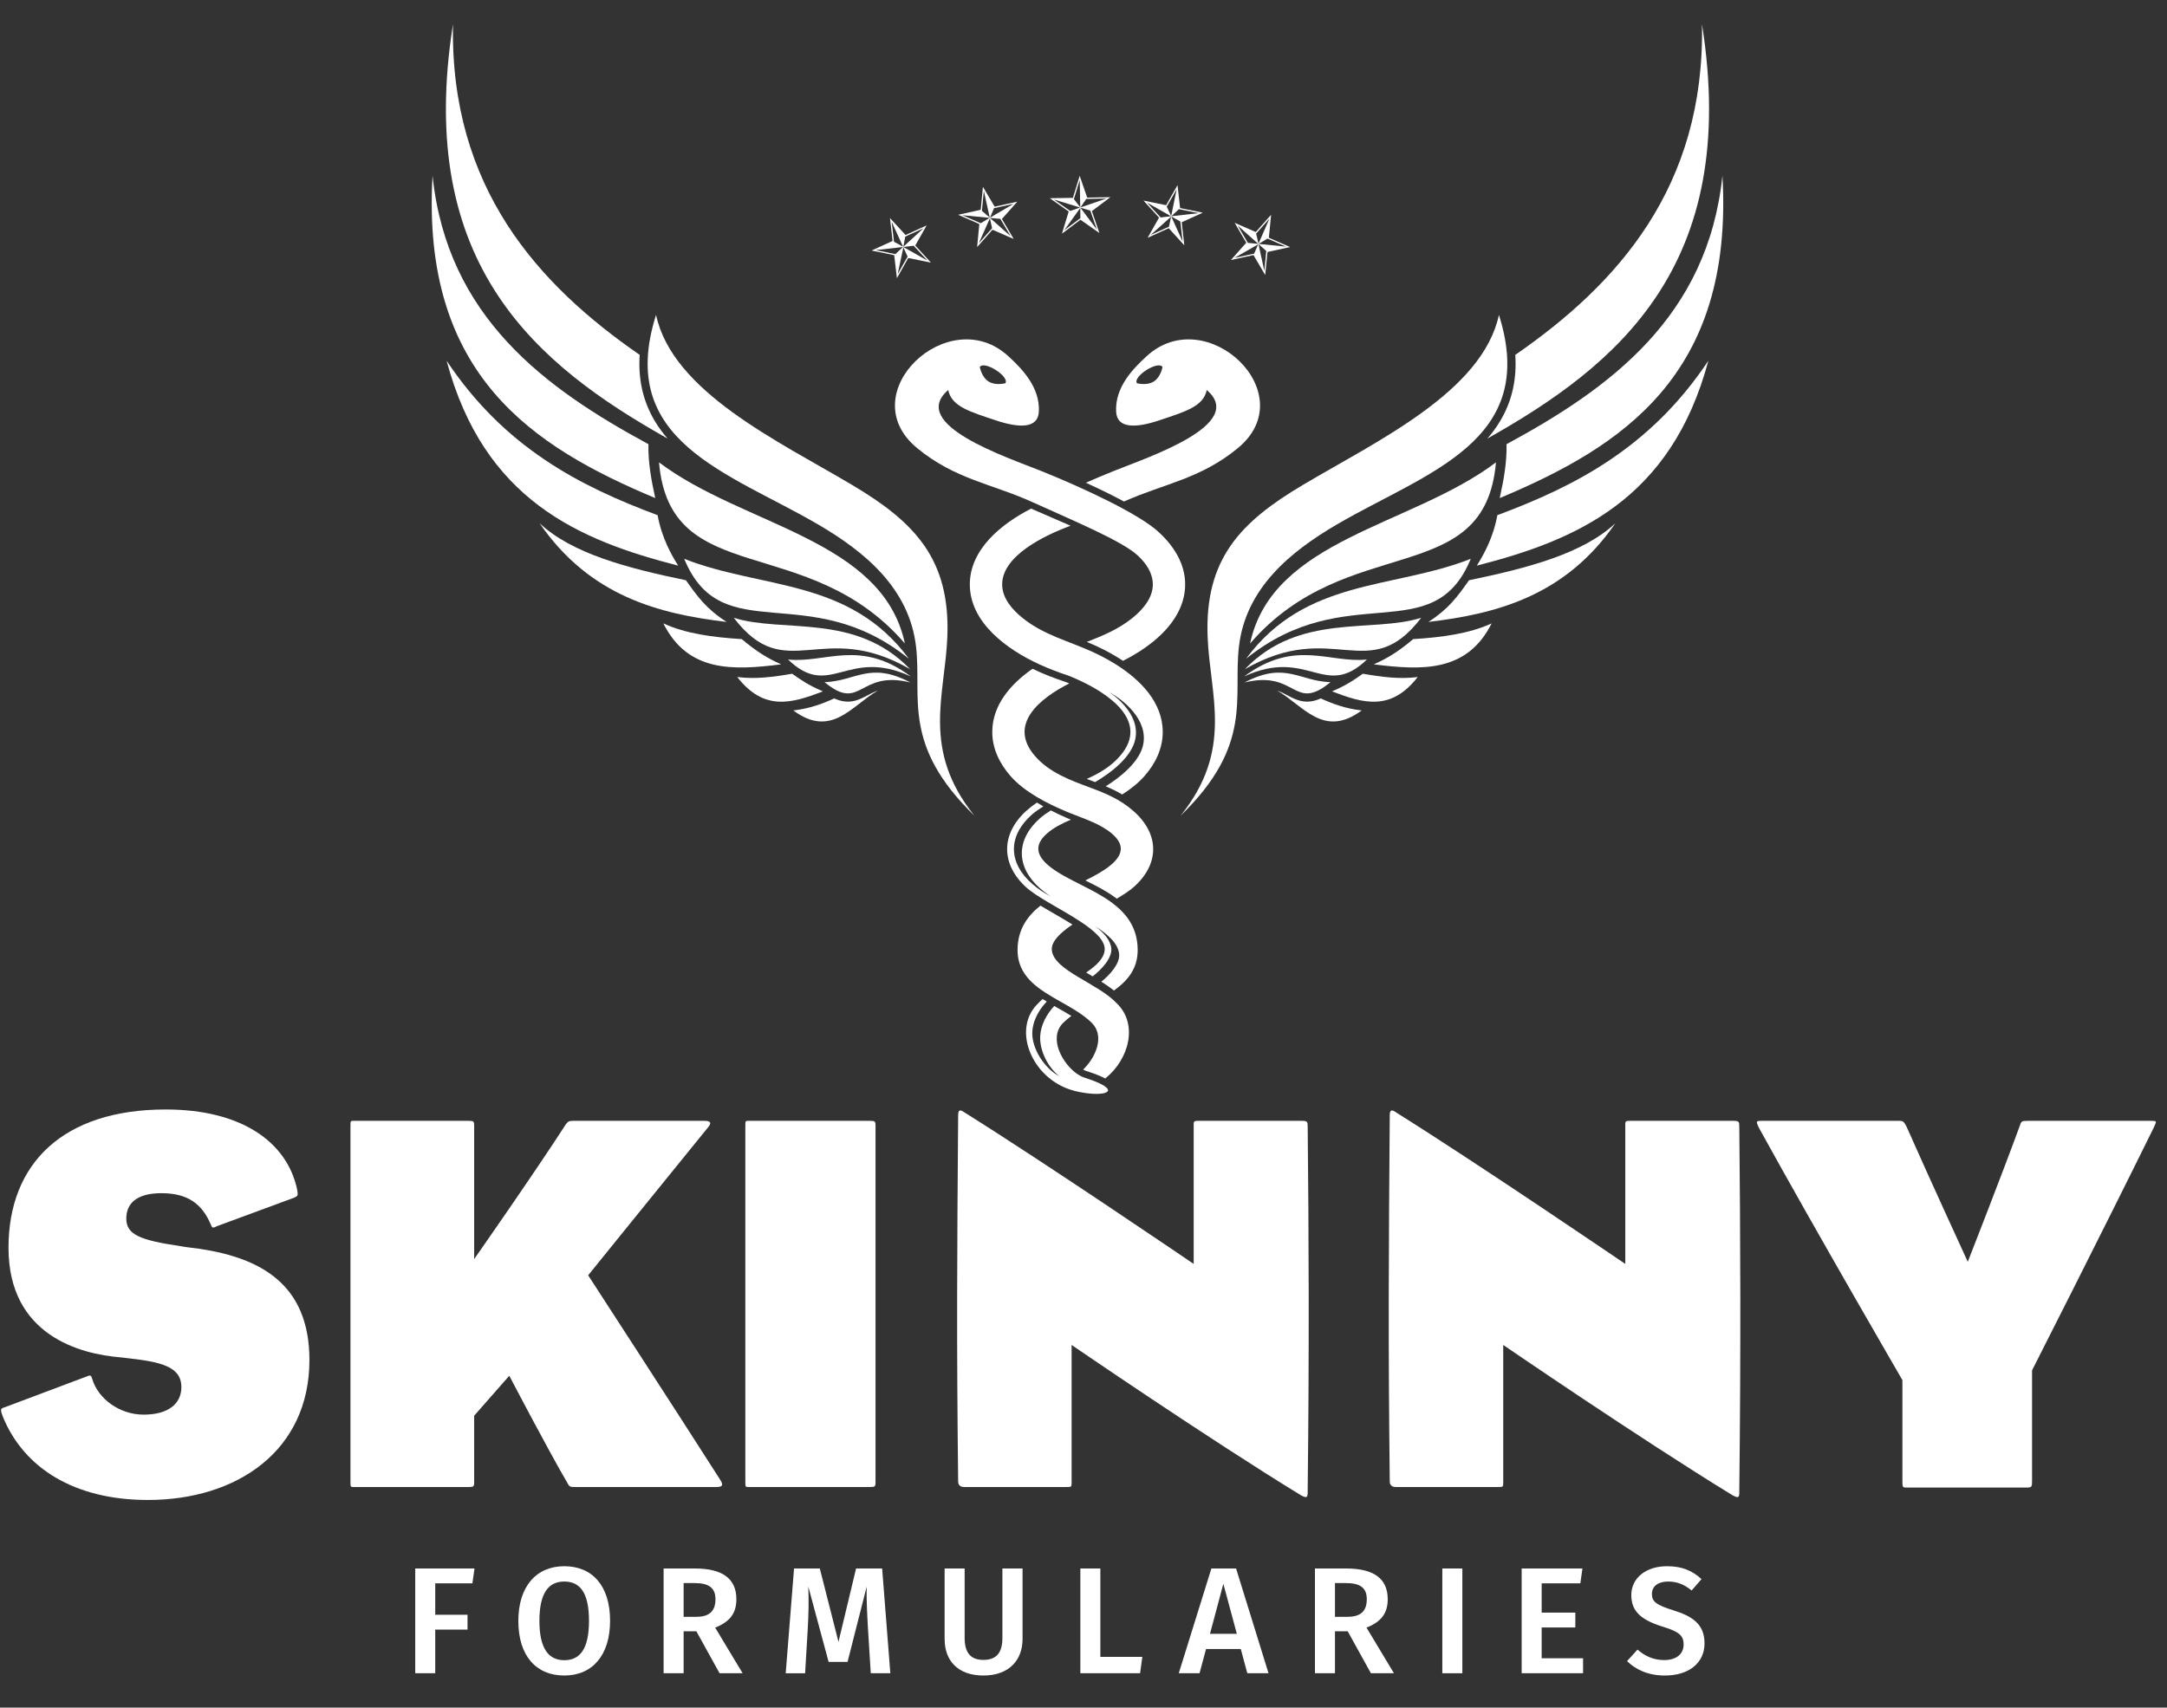 <?xml version="1.0" encoding="utf-8"?>
<!-- Generator: Adobe Illustrator 15.0.2, SVG Export Plug-In . SVG Version: 6.00 Build 0)  -->
<!DOCTYPE svg PUBLIC "-//W3C//DTD SVG 1.1//EN" "http://www.w3.org/Graphics/SVG/1.1/DTD/svg11.dtd">
<svg version="1.1" id="Layer_1" xmlns="http://www.w3.org/2000/svg" xmlns:xlink="http://www.w3.org/1999/xlink" x="0px" y="0px"
	 width="248.938px" height="196.216px" viewBox="217.845 -2.077 248.938 196.216"
	 enable-background="new 217.845 -2.077 248.938 196.216" xml:space="preserve">
<rect x="217.845" y="-2.077" width="248.938" height="196.216" fill="#333333" stroke="none"/>
<path fill="#FFFFFF" d="M345.537,101.619c-1.104-0.812-2.389-1.461-3.626-2.087c-1.364-0.691-2.679-1.354-3.638-2.17
	c-1.391-1.188-1.6-2.374-0.181-3.639c0.782-0.694,1.766-1.187,2.772-1.613c-0.159-0.064-0.312-0.128-0.463-0.195
	c-0.601-0.262-1.223-0.55-1.842-0.868c-0.439,0.278-0.882,0.579-1.256,0.91c-2.784,2.472-2.755,5.599,0.031,8.056
	c0.391,0.343,0.789,0.642,1.199,0.909c-0.734-0.388-1.433-0.842-2.106-1.429c-2.788-2.431-2.816-5.527-0.029-7.976
	c0.387-0.34,0.847-0.649,1.304-0.933c-0.249-0.141-0.494-0.288-0.739-0.439c-0.414,0.278-0.82,0.592-1.222,0.954
	c-2.917,2.644-2.939,6.106-0.029,8.77c0.62,0.557,1.545,1.143,2.572,1.751c1.18,0.698,2.494,1.424,3.626,2.166
	c1.667,1.093,2.947,2.219,2.834,3.339c-0.097,0.958-0.975,1.769-2.121,2.547c0.276,0.169,0.532,0.319,0.744,0.445
	c0.976-0.76,2.256-2.078,2.137-3.23c-0.101-0.972-0.899-1.822-1.858-2.537c1.312,0.835,2.633,1.907,2.763,3.188
	c0.117,1.127-1.103,2.434-2.046,3.19c0.491,0.314,0.986,0.649,1.448,1.016c1.562-1.123,2.759-2.506,2.727-4.745
	C348.503,104.493,347.232,102.865,345.537,101.619"/>
<path fill="#FFFFFF" d="M332.97,65.082c0-3.261,4.729-5.589,7.854-6.748l-4.523-1.967c-3.354,1.711-7.046,4.641-7.046,8.716
	c0,4.41,4.334,7.504,7.976,9.176c1.091,0.5,2.218,0.926,3.349,1.3c0.328,0.13,0.68,0.277,1.045,0.443
	c3.509,1.582,8.313,4.768,4.924,8.745c-1.053,1.235-2.417,2.04-3.864,2.683c0.328,0.124,0.646,0.243,0.963,0.361
	c1.872-1.093,4.228-2.921,4.622-4.969c0.277-1.426-0.299-2.706-1.212-3.775c-0.526-0.622-1.125-1.137-1.769-1.577
	c0.993,0.562,1.908,1.249,2.675,2.158c0.915,1.083,1.489,2.375,1.215,3.818c-0.376,1.951-2.54,3.733-4.315,4.829
	c0.639,0.268,1.265,0.567,1.896,0.94c0.97-0.617,1.861-1.32,2.564-2.123c1.243-1.42,2.092-3.135,2.092-5.055
	c0-3.409-2.562-6-5.396-7.778c-0.923-0.579-1.872-1.072-2.774-1.479c-2.728-1.232-5.495-1.893-7.924-3.841
	C334.164,68.013,332.97,66.67,332.97,65.082z"/>
<path fill="#FFFFFF" d="M340.919,114.659c-0.539-0.335-1.092-0.642-1.611-0.937c-0.117-0.067-0.234-0.133-0.353-0.201
	c-0.894,0.952-1.524,2.175-1.609,3.381c-0.126,1.796,0.96,3.744,2.207,4.698c-1.562-0.819-2.929-2.778-3.106-4.571
	c-0.137-1.402,0.569-2.903,1.643-4.018c-0.155-0.095-0.312-0.191-0.466-0.291c-0.182,0.159-0.352,0.319-0.507,0.485
	c-2.645,2.519-1.323,7.053,2.051,9.164c0.657,0.412,1.395,0.731,2.197,0.927c0.086,0.021,0.173,0.04,0.259,0.06
	c2.754,0.61,4.862,0.118,2.455-0.986c-0.415-0.192-0.969-0.402-1.678-0.628c-0.253-0.079-0.516-0.215-0.777-0.391
	c-1.723-1.159-3.387-4.156-1.651-5.888C340.259,115.178,340.578,114.911,340.919,114.659z"/>
<path fill="#9ACA3C" d="M343.83,120.712c1.233-1.113,2.164-2.792,2.268-4.439c0.127-1.998-1.226-3.271-2.473-4.334
	c1.561,0.912,3.196,2.197,3.372,4.193c0.161,1.838-0.851,3.83-2.261,5.089L343.83,120.712z"/>
<path fill="#9ACA3C" d="M337.248,106.529c-0.12-1.167,0.873-2.19,1.826-2.933c0.34,0.197,0.679,0.395,1.016,0.598
	c-0.984,0.74-2.061,1.785-1.935,2.984c0.099,0.974,0.898,1.823,1.854,2.541C338.699,108.882,337.379,107.81,337.248,106.529z"/>
<path fill="#9ACA3C" d="M345.58,90.067c0.733,0.387,1.432,0.843,2.104,1.429c2.788,2.433,2.817,5.526,0.031,7.975
	c-0.457,0.401-1.015,0.761-1.548,1.082c-0.006-0.005-0.011-0.008-0.015-0.009c-0.249-0.178-0.501-0.342-0.759-0.503
	c0.492-0.303,0.995-0.639,1.415-1.01c2.787-2.472,2.757-5.599-0.031-8.055C346.389,90.634,345.99,90.334,345.58,90.067z"/>
<path fill="#9ACA3C" d="M334.179,80.691c0.373-1.954,2.193-3.511,3.972-4.607c0.411,0.164,0.826,0.318,1.243,0.468
	c-1.877,1.088-3.911,2.703-4.309,4.762c-0.275,1.426,0.299,2.705,1.214,3.775c0.527,0.62,1.122,1.135,1.767,1.576
	c-0.99-0.56-1.906-1.247-2.676-2.157C334.478,83.425,333.904,82.133,334.179,80.691z"/>
<path fill="#FFFFFF" d="M336.457,74.771c-2.512,1.75-4.623,4.169-4.623,7.267c0,1.919,0.849,3.633,2.091,5.055
	c0.799,0.912,1.844,1.698,2.967,2.373c1.137,0.683,2.352,1.25,3.472,1.721c0.151,0.064,0.305,0.126,0.463,0.188
	c0.013,0.004,0.025,0.01,0.039,0.016c1.606,0.637,3.431,1.225,4.724,2.333c1.476,1.263,1.26,2.449-0.189,3.639
	c-0.782,0.643-1.791,1.189-2.878,1.729c1.146,0.56,2.288,1.147,3.324,1.883c0.1,0.069,0.195,0.139,0.29,0.213
	c0.764-0.455,1.441-0.896,1.928-1.32c3.022-2.661,2.997-6.124-0.033-8.769c-1.48-1.292-3.034-1.958-4.848-2.636
	c-2.337-0.87-4.807-1.746-6.483-3.713c-3.093-3.631,0.635-6.601,3.978-8.294c-0.127-0.052-0.251-0.103-0.368-0.15
	C338.999,75.872,337.703,75.37,336.457,74.771z"/>
<path fill="#9ACA3C" d="M349.126,70.7c1.864-1.541,3.433-3.644,3.433-6.178c0-2.298-1.3-4.247-2.93-5.741
	c-0.225-0.207-0.473-0.409-0.734-0.605c0.597,0.384,1.169,0.794,1.642,1.222c1.629,1.481,2.929,3.409,2.929,5.686
	c0,2.508-1.568,4.59-3.433,6.115c-0.973,0.794-2.037,1.468-3.148,2.048c-0.275-0.177-0.558-0.349-0.844-0.513
	C347.131,72.155,348.171,71.486,349.126,70.7z"/>
<path fill="#FFFFFF" d="M337.369,101.987c-1.514,1.195-2.598,2.743-2.63,5.011c-0.037,2.422,1.422,3.844,3.237,5.017
	c0.026,0.012,0.05,0.027,0.075,0.042c0.536,0.346,1.092,0.665,1.648,0.979c0.547,0.312,1.1,0.617,1.636,0.954
	c0.023,0.013,0.049,0.028,0.068,0.044c0.691,0.435,1.335,0.897,1.87,1.431c1.515,1.51,0.44,3.983-1.001,5.361
	c0.118,0.066,0.242,0.123,0.368,0.164c0.594,0.189,1.2,0.402,1.768,0.661c0.126,0.058,0.264,0.123,0.402,0.199
	c2.82-2.268,3.762-6.316,1.318-8.644c-2.154-2.302-7.209-3.752-7.451-6.082c-0.103-0.991,0.928-1.988,2.368-2.963
	c-1.029-0.646-2.094-1.236-3.137-1.854C337.733,102.202,337.552,102.096,337.369,101.987z"/>
<path fill="#FFFFFF" d="M390.128,55.157c13.938-5.852,26.914-14.064,25.584-37.052C414.03,34.35,402.78,42.54,390.911,48.963
	C390.961,50.981,390.593,53.061,390.128,55.157"/>
<path fill="#FFFFFF" d="M389.696,51.053c-9.723,7.335-25.691,8.794-28.245,20.813C372.64,58.901,388.428,65.748,389.696,51.053"/>
<path fill="#FFFFFF" d="M386.8,62.136c-8.933,3.518-18.966,2.211-25.807,11.479C372.558,64.296,382.478,72.641,386.8,62.136"/>
<path fill="#FFFFFF" d="M370.684,76.308c-3.614-0.112-5.181-2.432-9.874,0.04C366.822,74.866,366.41,79.831,370.684,76.308"/>
<path fill="#FFFFFF" d="M374.87,73.707c-4.331,0.447-8.245-2.405-14.106,1.949C368.115,72.258,370.025,78.377,374.87,73.707"/>
<path fill="#FFFFFF" d="M374.269,79.559c-1.904-0.218-3.382-0.781-4.699-1.383c-0.726,0.333-1.505,0.484-2.349,0.276
	c-0.905-0.224-1.666-0.802-2.535-1.129c-0.037-0.014-0.078-0.029-0.119-0.042C367.567,78.991,369.883,82.805,374.269,79.559"/>
<path fill="#FFFFFF" d="M370.868,77.369c3.529,1.354,6.739,2.342,9.839-1.651c-2.078,0.272-4.182-0.007-6.303-0.38
	C373.392,76.051,372.637,76.601,370.868,77.369"/>
<path fill="#FFFFFF" d="M375.661,74.262c5.558,0.701,10.71,0.928,13.537-4.707c-2.562,1.183-5.706,1.601-9.01,1.806
	C378.476,72.801,377.244,73.559,375.661,74.262"/>
<path fill="#FFFFFF" d="M387.495,62.919c11.365-2.911,22.315-7.523,26.6-23.544c-6.656,9.988-15.29,14.409-24.239,17.746
	C389.375,59.762,388.249,61.719,387.495,62.919"/>
<path fill="#FFFFFF" d="M381.107,68.912c-5.672,1.788-13.979-0.624-20.254,5.906C371.024,68.946,375.099,76.79,381.107,68.912"/>
<path fill="#FFFFFF" d="M381.936,69.389c7.798-0.93,15.711-2.963,21.479-11.343c-3.724,3.493-10.057,5.151-16.812,6.553
	C385.26,66.485,384.308,67.851,381.936,69.389"/>
<path fill="#FFFFFF" d="M390.037,34.107c-1.903,8.849-14.035,14.495-22.522,19.539c-7.14,4.241-11.304,8.485-10.941,17.483
	c0.271,6.734,2.997,12.929-3.105,20.52c8.393-8.139,6.01-13.562,6.703-19.444c0.785-6.661,5.836-10.858,11.277-14.034
	C381.709,52.187,394.662,48.677,390.037,34.107"/>
<path fill="#FFFFFF" d="M391.916,38.699c0.175,2.626-0.294,5.215-1.762,7.646c-0.421,0.697-0.903,1.352-1.438,1.968
	c14.881-8.377,29.042-19.857,24.647-47.608C413.719,19.47,403.599,30.626,391.916,38.699"/>
<path fill="#FFFFFF" d="M293.55,51.053c9.725,7.335,25.69,8.794,28.246,20.813C310.608,58.901,294.819,65.748,293.55,51.053"/>
<path fill="#FFFFFF" d="M296.445,62.136c8.936,3.518,18.969,2.211,25.807,11.479C310.69,64.296,300.77,72.641,296.445,62.136"/>
<path fill="#FFFFFF" d="M312.564,76.308c3.613-0.112,5.18-2.432,9.873,0.04C316.426,74.866,316.836,79.831,312.564,76.308"/>
<path fill="#FFFFFF" d="M308.376,73.707c4.332,0.447,8.243-2.405,14.107,1.949C315.131,72.258,313.22,78.377,308.376,73.707"/>
<path fill="#FFFFFF" d="M308.978,79.559c1.905-0.218,3.382-0.781,4.699-1.383c0.726,0.333,1.508,0.484,2.348,0.276
	c0.906-0.224,1.666-0.802,2.534-1.129c0.04-0.014,0.08-0.029,0.12-0.042C315.68,78.991,313.365,82.805,308.978,79.559"/>
<path fill="#FFFFFF" d="M312.377,77.369c-3.526,1.354-6.737,2.342-9.838-1.651c2.078,0.272,4.183-0.007,6.303-0.38
	C309.855,76.051,310.608,76.601,312.377,77.369"/>
<path fill="#FFFFFF" d="M307.584,74.262c-5.557,0.701-10.708,0.928-13.536-4.707c2.562,1.183,5.706,1.601,9.009,1.806
	C304.771,72.801,306.002,73.559,307.584,74.262"/>
<path fill="#FFFFFF" d="M295.751,62.919c-11.366-2.911-22.315-7.523-26.6-23.544c6.655,9.988,15.289,14.409,24.237,17.746
	C293.872,59.762,294.998,61.719,295.751,62.919"/>
<path fill="#FFFFFF" d="M293.117,55.157c-13.938-5.852-26.913-14.064-25.583-37.052c1.682,16.244,12.931,24.435,24.801,30.857
	C292.286,50.981,292.655,53.061,293.117,55.157"/>
<path fill="#FFFFFF" d="M302.14,68.912c5.672,1.788,13.979-0.624,20.255,5.906C312.224,68.946,308.146,76.79,302.14,68.912"/>
<path fill="#FFFFFF" d="M301.313,69.389c-7.801-0.93-15.713-2.963-21.483-11.343c3.727,3.493,10.058,5.151,16.812,6.553
	C297.987,66.485,298.94,67.851,301.313,69.389"/>
<path fill="#FFFFFF" d="M293.209,34.107c1.905,8.849,14.036,14.495,22.522,19.539c7.14,4.241,11.304,8.485,10.941,17.483
	c-0.271,6.734-2.996,12.929,3.107,20.52c-8.395-8.139-6.012-13.562-6.704-19.444c-0.787-6.661-5.836-10.858-11.278-14.034
	C301.538,52.187,288.583,48.677,293.209,34.107"/>
<path fill="#FFFFFF" d="M291.33,38.699c-0.175,2.626,0.296,5.215,1.761,7.646c0.421,0.697,0.903,1.352,1.439,1.968
	c-14.88-8.377-29.042-19.857-24.647-47.608C269.528,19.47,279.647,30.626,291.33,38.699"/>
<g>
	<path fill="#FFFFFF" d="M324.294,23.825l-1.307,2.311l1.798,1.961l-2.605-0.527l-1.303,2.316l-0.308-2.645l-2.596-0.528
		l2.409-1.103l-0.301-2.632l1.793,1.951L324.294,23.825z M321.582,26.304l-3.139,0.359l2.261,0.457L321.582,26.304z M321.586,26.272
		l-1.304-2.853l0.261,2.285L321.586,26.272z M322.106,27.407l-0.485-1.062l-0.655,3.075L322.106,27.407z M323.937,24.151
		l-2.098,0.96l-0.221,1.165L323.937,24.151z M324.376,27.861l-1.571-1.701l-1.183,0.146L324.376,27.861z"/>
	<path fill="#FFFFFF" d="M334.704,21.097l-1.761,1.989l1.35,2.294l-2.438-1.061l-1.76,1.995l0.25-2.651l-2.428-1.059l2.588-0.575
		l0.255-2.638l1.348,2.281L334.704,21.097z M331.533,22.956l-3.143-0.304l2.115,0.92L331.533,22.956z M331.816,24.145l-0.253-1.141
		l-1.281,2.871L331.816,24.145z M331.545,22.926l-0.68-3.063l-0.221,2.289L331.545,22.926z M333.941,25.062l-1.181-1.99
		l-1.187-0.106L333.941,25.062z M334.287,21.342l-2.253,0.5l-0.459,1.096L334.287,21.342z"/>
	<path fill="#FFFFFF" d="M345.399,20.582l-2.123,1.596l0.864,2.519l-2.178-1.526l-2.123,1.601l0.777-2.548l-2.168-1.523l2.651-0.044
		l0.776-2.533l0.863,2.505L345.399,20.582z M341.92,21.769l-3.019-0.927l1.89,1.324L341.92,21.769z M341.959,22.99l-0.02-1.168
		l-1.833,2.557L341.959,22.99z M341.938,21.74l-0.055-3.136l-0.675,2.197L341.938,21.74z M343.857,24.314l-0.759-2.187l-1.142-0.34
		L343.857,24.314z M344.94,20.739l-2.307,0.039l-0.668,0.981L344.94,20.739z"/>
	<path fill="#FFFFFF" d="M356.015,22.361l-2.418,1.1l0.297,2.646l-1.792-1.963l-2.42,1.102l1.31-2.317l-1.787-1.956l2.599,0.53
		l1.309-2.305l0.297,2.632L356.015,22.361z M352.364,22.767l-2.746-1.558l1.558,1.701L352.364,22.767z M352.136,23.968l0.233-1.144
		l-2.341,2.098L352.136,23.968z M352.386,22.744l0.629-3.074l-1.137,2L352.386,22.744z M353.701,25.673l-0.266-2.301l-1.041-0.58
		L353.701,25.673z M355.534,22.417l-2.261-0.461l-0.864,0.812L355.534,22.417z"/>
	<path fill="#FFFFFF" d="M366.045,26.31l-2.594,0.567l-0.264,2.649l-1.345-2.293l-2.597,0.57l1.768-1.991l-1.338-2.288l2.429,1.062
		l1.761-1.98l-0.258,2.638L366.045,26.31z M361.915,27.068l0.468-1.07l-2.728,1.562L361.915,27.068z M362.387,25.942l-2.356-2.1
		l1.165,1.99L362.387,25.942z M362.416,25.924l1.257-2.876l-1.528,1.718L362.416,25.924z M363.09,29.061l0.221-2.303l-0.897-0.786
		L363.09,29.061z M365.565,26.262l-2.115-0.925l-1.016,0.614L365.565,26.262z"/>
</g>
<path fill="#FFFFFF" d="M333.666,38.841c1.592,1.458,3.668,3.587,3.518,6.397c-0.102,1.882-2.137,1.939-5.018,0.964
	c-2.784-0.94-5.021-1.545-5.392-3.464c-4.631,3.96,6.692,7.701,10.76,9.337c4.99,2.011,11.152,4.923,13.355,6.933
	c1.752,1.58,3.103,3.646,3.103,6.076c0,2.677-1.632,4.893-3.626,6.523c-1.08,0.883-2.268,1.621-3.512,2.249
	c-1.073-0.709-2.203-1.307-3.285-1.796c-0.288-0.132-0.582-0.256-0.874-0.378c1.826-0.709,3.598-1.43,5.233-2.744
	c1.162-0.933,2.349-2.274,2.349-3.856c0-1.252-0.699-2.368-1.735-3.332c-1.782-1.657-7.414-4.004-12.045-6.107
	c-4.725-2.146-8.93-2.63-13.303-6.235C315.596,43.147,326.817,32.567,333.666,38.841z M330.4,40.092c0,0,0.193,1.152,1.005,1.668
	c0.812,0.514,1.937,0.198,1.937,0.198C333.836,41.179,330.896,39.314,330.4,40.092z"/>
<path fill="#FFFFFF" d="M345.711,52.076c4.066-1.637,15.392-5.377,10.762-9.337c-0.372,1.919-2.608,2.524-5.393,3.464
	c-2.882,0.975-4.918,0.918-5.017-0.964c-0.151-2.811,1.923-4.941,3.518-6.399c6.847-6.272,18.069,4.308,10.471,10.569
	c-4.305,3.55-8.451,4.073-13.087,6.14c-1.431-0.769-2.903-1.481-4.381-2.157C343.646,52.927,344.703,52.483,345.711,52.076z
	 M348.451,41.959c0,0,1.121,0.315,1.936-0.198c0.811-0.516,1.003-1.668,1.003-1.668C350.896,39.314,347.954,41.179,348.451,41.959z"
	/>
<g>
	<path fill="#FFFFFF" d="M218.449,159.607l9.247-3.476c0.559-0.249,0.621-0.185,0.745,0.249c0.684,2.297,3.166,4.096,5.895,4.096
		c2.919,0,4.346-1.302,4.346-3.166c0-2.046-1.738-2.792-5.398-3.227c-0.436-0.062-1.117-0.123-1.552-0.186
		c-4.717-0.371-12.91-2.545-12.91-12.598c0-9.683,6.27-15.888,18.062-15.888c8.688,0,13.899,3.724,15.08,9.122
		c0.123,0.745,0.187,0.809-0.435,1.055l-8.751,3.228c-0.497,0.248-0.559,0.248-0.744-0.247c-0.992-2.297-2.606-3.539-5.648-3.539
		c-2.917,0-4.032,1.242-4.032,2.917c0,1.862,1.612,2.483,6.205,3.166c0.621,0.124,1.366,0.187,2.234,0.309
		c6.95,1.056,12.598,4.034,12.598,12.785c0,10.363-8.254,16.075-18.556,16.075c-8.441,0-14.213-3.662-16.632-9.496
		C217.829,159.793,217.89,159.793,218.449,159.607z"/>
	<path fill="#FFFFFF" d="M272.315,168.234c0,0.497-0.061,0.559-0.621,0.559c-4.344,0-8.937,0-12.971,0
		c-0.619,0-0.619,0.062-0.619-0.559c0-7.697,0-14.026,0-20.418c0-6.889,0-12.847,0-20.544c0-0.619,0-0.557,0.619-0.557
		c4.034,0,8.627,0,12.971,0c0.561,0,0.621,0.061,0.621,0.557c0,4.843,0,15.33,0,15.33s6.826-9.743,10.55-15.515
		c0.248-0.312,0.372-0.372,0.808-0.372h15.081c0.745,0,0.867,0.248,0.434,0.744c-4.592,5.646-13.777,17.005-13.777,17.005
		s10.798,16.633,15.145,23.459c0.495,0.745,0.186,0.868-0.437,0.868h-16.321c-0.62,0-0.56-0.123-0.931-0.744
		c-2.171-3.724-6.517-12.04-6.517-12.04l-4.034,4.592C272.315,160.599,272.315,163.393,272.315,168.234z"/>
	<path fill="#FFFFFF" d="M318.422,147.816c0,7.943,0,15.577,0,20.418c0,0.497-0.061,0.559-0.62,0.559c-4.346,0-9.621,0-13.717,0
		c-0.619,0-0.619,0.062-0.619-0.559c0-7.697,0-14.026,0-20.418c0-6.889,0-12.847,0-20.544c0-0.619,0-0.557,0.619-0.557
		c4.096,0,9.371,0,13.717,0c0.56,0,0.62,0.061,0.62,0.557C318.422,132.115,318.422,139.81,318.422,147.816z"/>
	<path fill="#FFFFFF" d="M327.914,126.095c0-0.683,0.248-0.683,0.684-0.374c9.805,6.146,26.374,17.438,26.374,17.438v-15.7
		c0-0.683-0.06-0.744,0.559-0.744c4.034,0,7.51,0,11.854,0c0.683,0,0.683,0.124,0.683,0.744c0.123,12.103,0.187,25.508,0,41.642
		c0,0.747,0.062,1.119-0.807,0.621c-10.551-6.453-26.314-17.252-26.314-17.252v15.764c0,0.558,0,0.558-0.62,0.558
		c-4.344,0-7.694,0-11.729,0c-0.561,0-0.684-0.372-0.684-0.62C327.729,151.787,327.79,142.541,327.914,126.095z"/>
	<path fill="#FFFFFF" d="M377.495,126.095c0-0.683,0.25-0.683,0.685-0.374c9.805,6.146,26.373,17.438,26.373,17.438v-15.7
		c0-0.683-0.061-0.744,0.561-0.744c4.034,0,7.508,0,11.852,0c0.684,0,0.684,0.124,0.684,0.744c0.125,12.103,0.188,25.508,0,41.642
		c0,0.747,0.062,1.119-0.805,0.621c-10.551-6.453-26.314-17.252-26.314-17.252v15.764c0,0.558,0,0.558-0.622,0.558
		c-4.344,0-7.695,0-11.728,0c-0.561,0-0.685-0.372-0.685-0.62C377.311,151.787,377.371,142.541,377.495,126.095z"/>
	<path fill="#FFFFFF" d="M451.281,155.387v12.599c0,0.806,0,0.868-0.684,0.868c-4.095,0-9.741,0-13.775,0
		c-0.435,0-0.435-0.062-0.435-0.868v-11.482c0,0-9.808-16.88-16.446-28.92c-0.435-0.868-0.374-0.868,0.371-0.868h15.641
		c0.496,0,0.621,0,1.056,0.993c2.297,5.213,6.888,15.204,6.888,15.204s4.034-10.303,5.956-15.577c0.188-0.559,0.188-0.62,0.933-0.62
		h14.089c0.867,0,0.683,0.062,0.372,0.806C459.285,139.623,451.281,155.387,451.281,155.387z"/>
</g>
<g>
	<path fill="#FFFFFF" d="M272.11,179.862h-4.267v3.607h3.709v1.707h-3.709v5.016h-2.299v-12.037h6.811L272.11,179.862z"/>
	<path fill="#FFFFFF" d="M287.929,184.165c0,3.971-2.038,6.288-5.261,6.288s-5.278-2.248-5.278-6.272
		c0-3.954,2.056-6.287,5.278-6.287C285.889,177.894,287.929,180.142,287.929,184.165z M279.811,184.181
		c0,3.242,1.097,4.512,2.857,4.512c1.794,0,2.838-1.271,2.838-4.527c0-3.223-1.026-4.512-2.838-4.512
		C280.873,179.654,279.811,180.943,279.811,184.181z"/>
	<path fill="#FFFFFF" d="M297.841,185.367h-1.463v4.824h-2.299v-12.037h3.587c3.153,0,4.773,1.15,4.773,3.536
		c0,1.655-0.8,2.614-2.438,3.258l3.153,5.243h-2.649L297.841,185.367z M296.378,183.711h1.428c1.43,0,2.229-0.574,2.229-2.021
		c0-1.307-0.748-1.862-2.422-1.862h-1.235V183.711z"/>
	<path fill="#FFFFFF" d="M320.123,190.192h-2.248l-0.313-5.034c-0.105-1.776-0.191-3.64-0.157-4.912l-2.195,8.64h-2.177
		l-2.334-8.658c0.069,1.621,0.034,3.276-0.07,5.001l-0.295,4.964h-2.23l0.958-12.037h2.961l2.144,8.432l2.021-8.432h2.996
		L320.123,190.192z"/>
	<path fill="#FFFFFF" d="M335.313,186.255c0,2.422-1.549,4.198-4.493,4.198c-2.961,0-4.46-1.726-4.46-4.198v-8.101h2.3v7.978
		c0,1.69,0.68,2.527,2.16,2.527c1.498,0,2.178-0.837,2.178-2.527v-7.978h2.315V186.255L335.313,186.255z"/>
	<path fill="#FFFFFF" d="M344.251,188.31h4.823l-0.26,1.882h-6.863v-12.037h2.3V188.31L344.251,188.31z"/>
	<path fill="#FFFFFF" d="M360.382,187.406h-3.989l-0.749,2.786h-2.386l3.747-12.037h2.838l3.727,12.037h-2.439L360.382,187.406z
		 M359.929,185.662l-1.55-5.748l-1.534,5.748H359.929z"/>
	<path fill="#FFFFFF" d="M372.664,185.367h-1.463v4.824h-2.299v-12.037h3.588c3.154,0,4.773,1.15,4.773,3.536
		c0,1.655-0.801,2.614-2.439,3.258l3.153,5.243h-2.647L372.664,185.367z M371.201,183.711h1.428c1.43,0,2.229-0.574,2.229-2.021
		c0-1.307-0.748-1.862-2.421-1.862h-1.236V183.711L371.201,183.711z"/>
	<path fill="#FFFFFF" d="M385.835,190.192h-2.3v-12.037h2.3V190.192z"/>
	<path fill="#FFFFFF" d="M399.388,179.862h-4.441v3.362h3.867v1.707h-3.867v3.537h4.756v1.724h-7.055v-12.037h6.984L399.388,179.862
		z"/>
	<path fill="#FFFFFF" d="M413.309,179.374l-1.136,1.307c-0.869-0.714-1.706-1.027-2.699-1.027c-1.08,0-1.862,0.488-1.862,1.427
		c0,0.872,0.47,1.256,2.473,1.883c2.106,0.662,3.57,1.532,3.57,3.798c0,2.161-1.688,3.692-4.563,3.692
		c-1.915,0-3.342-0.68-4.337-1.655l1.201-1.323c0.873,0.749,1.83,1.202,3.084,1.202c1.289,0,2.213-0.627,2.213-1.794
		c0-1.011-0.506-1.464-2.387-2.039c-2.526-0.783-3.623-1.795-3.623-3.622c0-2.004,1.723-3.328,4.094-3.328
		C411.096,177.894,412.262,178.415,413.309,179.374z"/>
</g>
</svg>
